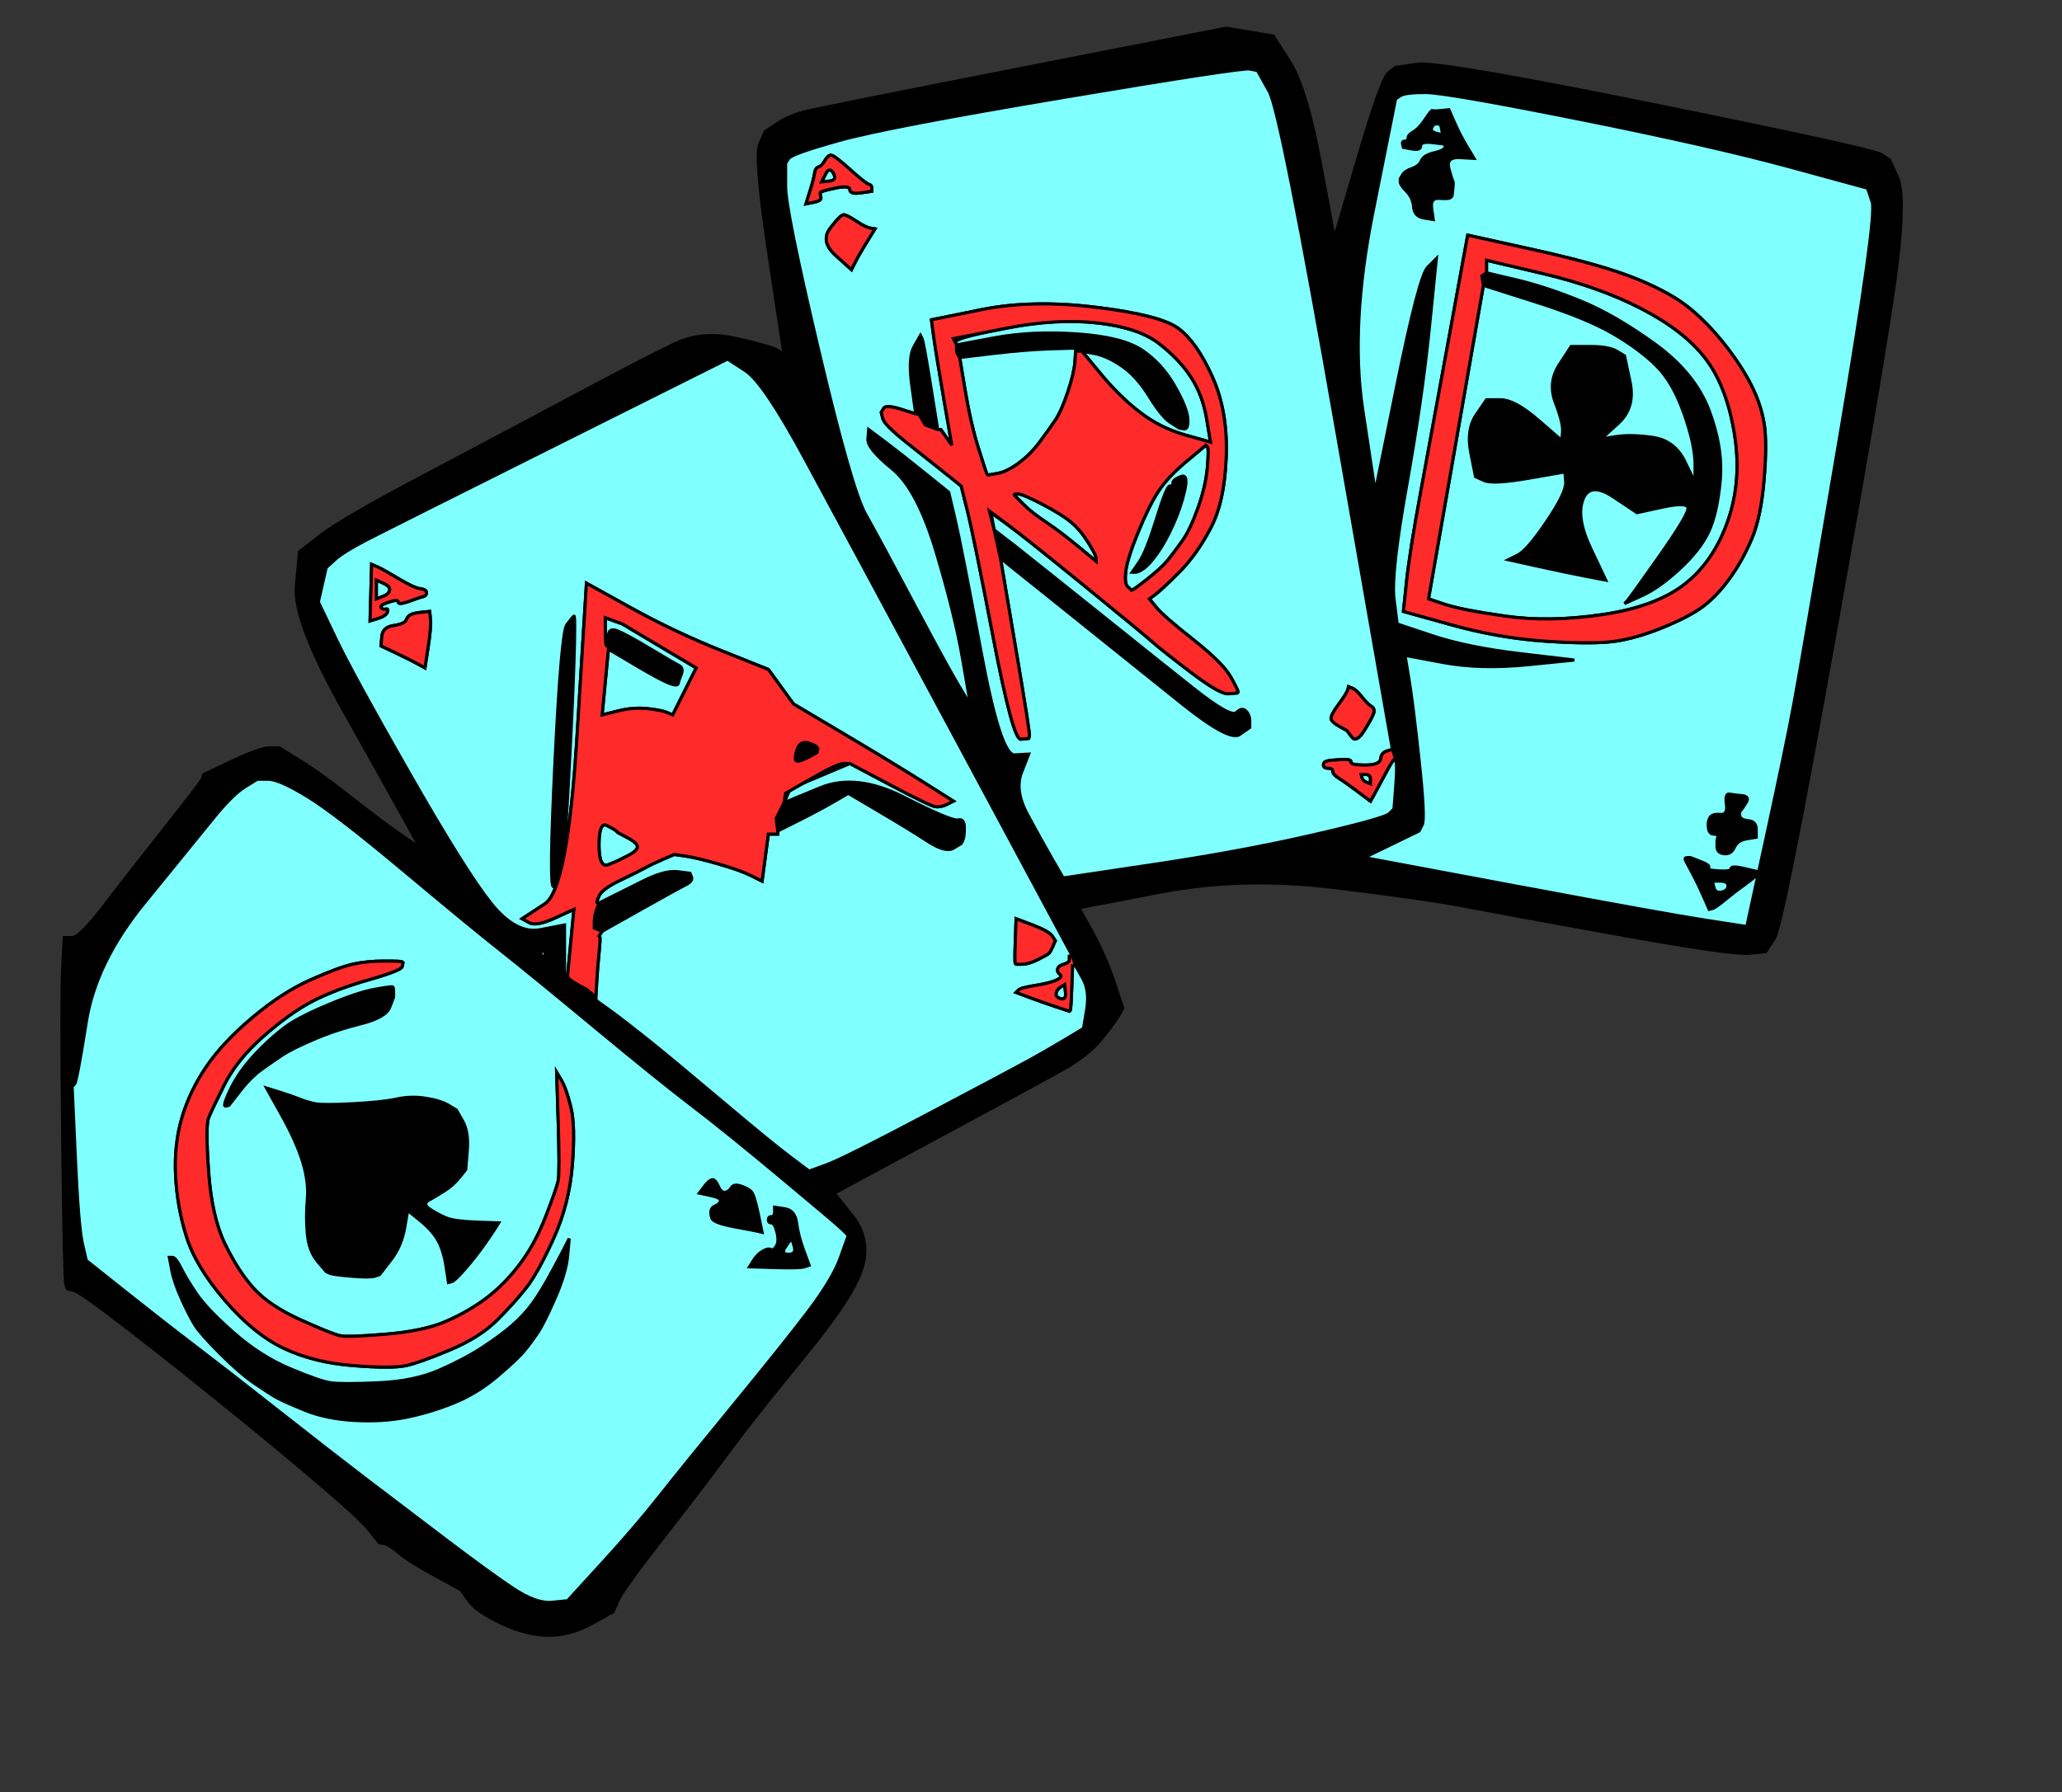 <?xml version='1.0' encoding='UTF-8' standalone='no'?>
<!-- Created with clker.com Crayon tracing tool http://www.clker.com) -->
<svg
   xmlns='http://www.w3.org/2000/svg'
   width='657.5'
   height='571.5'>
<rect width="100%" height="100%" fill="#333333" stroke="none"/>
<path style='opacity:1;fill:#000000;fill-rule:evenodd;stroke:#000000;stroke-width:1px;stroke-linecap:butt;stroke-linejoin:miter;stroke-opacity:1'	  d='M 326 21.75 L 391 9 L 398.5 10.25 L 406 11.5 L 411.25 19.75 Q 416.5 28  421 52 L 425.5 76 L 433 50.5 Q 440.5 25  442.75 23.25 L 445 21.5 L 452 20.5 Q 459 19.5  528 33.5 Q 597 47.5  599.75 49.25 L 602.5 51 L 605 56.5 Q 607.5 62  605 83.5 Q 602.5 105  585.5 200 Q 568.5 295  565.75 299.25 L 563 303.5 L 557.5 304 Q 552 304.5  516 298 Q 480 291.5  467 289 Q 454 286.5  425 283 Q 396 279.5  370 284.5 L 344 289.5 L 348.25 297.25 Q 352.5 305  355.25 313.25 L 358 321.5 L 356.75 323.75 Q 355.5 326  351.25 331.25 Q 347 336.5  339 341 Q 331 345.5  298.5 363 L 266 380.5 L 271.75 387.75 Q 277.5 395  275 404 Q 272.5 413  256.5 432.5 Q 240.5 452  232 463.5 Q 223.5 475  211 491 Q 198.5 507  197 510.5 L 195.5 514 L 188.75 517.75 Q 182 521.5  175 521.5 Q 168 521.5  160 517.75 Q 152 514  149.5 510.5 L 147 507 L 138.75 502.5 Q 130.5 498  127.25 495.25 Q 124 492.5  122.5 492.25 L 121 492 L 118 488.25 Q 115 484.5  104.5 475.5 Q 94 466.5  85.5 459.5 Q 77 452.5  64.25 442.25 Q 51.5 432  38.5 422 Q 25.5 412  23.5 411.5 L 21.5 411 L 21 409.5 Q 20.5 408  20 363 Q 19.5 318  20 308.5 L 20.5 299 L 23 299 Q 25.5 299  33.5 288.5 Q 41.5 278  53 263.5 Q 64.5 249  64.75 248 L 65 247 L 74 242.75 Q 83 238.5  86 238.5 L 89 238.5 L 95.5 242.5 Q 102 246.5  111.5 254 Q 121 261.5  127.5 266 L 134 270.5 L 129.75 262.75 Q 125.5 255  109.5 226.5 Q 93.5 198  94.5 187 L 95.5 176 L 102.25 170.75 Q 109 165.5  135.5 151.5 Q 162 137.5  184.5 125.5 Q 207 113.5  215.5 109.5 Q 224 105.5  235 108 Q 246 110.5  248 111.75 L 250 113 L 245.25 81.5 Q 240.5 50  242.25 46 L 244 42 L 247.75 39.5 Q 251.5 37  256.25 35.75 Q 261 34.5  326 21.75  Z 
M 85.5 248.5 Q 89 248.5  98 254 Q 107 259.5  128.5 277.5 Q 150 295.5  159.5 303 Q 169 310.5  189.5 327.5 Q 210 344.5  220.5 352.5 Q 231 360.5  249 375.5 Q 267 390.5  268.75 392.25 L 270.5 394 L 268 401 Q 265.5 408  257.5 418.5 Q 249.5 429  233.5 448.5 Q 217.5 468  210 477.5 Q 202.5 487  191.75 498.75 L 181 510.5 L 176 511 Q 171 511.5  163.5 506.5 Q 156 501.5  141.5 490.5 Q 127 479.5  116.5 471.5 Q 106 463.5  89.5 450.5 Q 73 437.5  62.5 429.5 Q 52 421.5  39.75 411.75 L 27.5 402 L 26.25 396.5 Q 25 391  24 368.75 L 23 346.5 L 23.75 345.75 Q 24.5 345  27.5 326 Q 30.5 307  46 288 Q 61.5 269  67.75 261.25 Q 74 253.5  78 251 L 82 248.5 L 85.5 248.5  Z 
M 305.75 237.5 L 342 305 L 342.5 306.5 L 343 308 L 345.25 312 Q 347.5 316  346.5 322 L 345.5 328 L 339.25 331.75 Q 333 335.5  327.5 338.5 Q 322 341.5  295.5 355.5 Q 269 369.5  263.5 371.5 L 258 373.5 L 252 369 Q 246 364.5  230 351 Q 214 337.5  206.5 331.5 Q 199 325.5  194.5 322.25 L 190 319 L 190 318.5 L 190 318 L 188.5 316.75 L 187 315.5 L 186 315 Q 185 314.5  183 313.25 Q 181 312  181 311.5 L 181 311 L 180.5 311 L 180 311 L 180 303 L 180 295 L 172.25 296.5 Q 164.5 298  156.5 288 Q 148.5 278  130.5 246.5 Q 112.5 215  107 203.5 L 101.5 192 L 102.75 186.5 L 104 181 L 106.75 178.5 Q 109.5 176  116.75 172.25 Q 124 168.5  178 141.5 L 232 114.5 L 237.75 118.25 Q 243.5 122  256.5 146 Q 269.5 170  305.75 237.5  Z 
M 172.75 303.5 L 173.5 302 L 173.75 303.5 Q 174 305  173 305 Q 172 305  172.75 303.5  Z 
M 426.25 137.5 L 444 239 L 444.5 240.5 L 445 242 L 445.25 243.5 Q 445.5 245  445 251.5 L 444.5 258 L 443 259.5 Q 441.5 261  418.75 266.25 Q 396 271.5  367.5 275.75 L 339 280 L 335.25 273.5 Q 331.5 267  327.5 259.5 Q 323.5 252  325.75 246.25 L 328 240.5 L 323.5 240.75 Q 319 241  312.75 207.5 Q 306.5 174  304.5 165.5 L 302.5 157 L 294.75 150.75 Q 287 144.5  282 140.75 L 277 137 L 276.75 140 Q 276.5 143  284.5 149.5 Q 292.5 156  298.5 176 Q 304.5 196  307 210.5 L 309.5 225 L 305.75 218.75 Q 302 212.5  291.25 192.25 Q 280.5 172  276 164 Q 271.5 156  261 111.5 Q 250.5 67  250.5 59.5 L 250.5 52 L 251.5 50.5 Q 252.5 49  267.75 44.75 Q 283 40.5  339.5 31 Q 396 21.5  398.5 22 L 401 22.5 L 404.75 29.25 Q 408.5 36  426.25 137.5  Z 
M 454.5 29.5 Q 461 29.5  503.5 38 Q 546 46.5  570.75 53.25 L 595.5 60 L 597 64.5 Q 598.5 69  586.5 140 Q 574.5 211  572 224.5 Q 569.5 238  563.25 266.75 L 557 295.5 L 544 293.5 Q 531 291.5  483 282.5 L 435 273.5 L 443.75 269.25 L 452.5 265 L 453.5 263 Q 454.5 261  452.5 242.5 Q 450.5 224  449.25 216.5 L 448 209 L 460 211.25 Q 472 213.5  487 212 L 502 210.5 L 485 208.5 Q 468 206.5  456.75 202.75 L 445.5 199 L 444.5 191 Q 443.5 183  448.5 155 Q 453.5 127  455.75 104.75 L 458 82.5 L 455.25 85.25 Q 452.5 88  445.5 122.5 L 438.5 157 L 434.5 130.5 Q 430.5 104  437.75 67.75 L 445 31.5 L 446.5 30.5 Q 448 29.5  454.5 29.5  Z 
' id='path7' />
<path style='opacity:1;fill:#000000;fill-rule:evenodd;stroke:#000000;stroke-width:1px;stroke-linecap:butt;stroke-linejoin:miter;stroke-opacity:1'	  d='M 180.5 397 L 181.5 395 L 181 400.5 Q 180.5 406  177 414 Q 173.5 422  171.5 425 Q 169.5 428  167.25 430.75 Q 165 433.5  158.5 439 Q 152 444.5  144.5 447.5 Q 137 450.5  129.5 452 Q 122 453.5  113 453 Q 104 452.5  97.25 449.75 Q 90.5 447  88.25 445.75 Q 86 444.5  81.25 441.25 Q 76.5 438  70.25 431.75 Q 64 425.5  62.25 422.75 Q 60.5 420  58 414.5 Q 55.5 409  54.75 405 L 54 401 L 55 401 Q 56 401  57.75 404.5 Q 59.5 408  62.75 412.75 Q 66 417.5  74.5 425 Q 83 432.5  92.5 436.5 Q 102 440.5  105.5 441 Q 109 441.5  120.5 441 Q 132 440.5  140 437 Q 148 433.5  153.75 429.75 Q 159.5 426  163.25 422.75 Q 167 419.5  169.75 415.75 Q 172.5 412  176 405.5 Q 179.5 399  180.5 397  Z 
' id='path9' />
<path style='opacity:1;fill:#000000;fill-rule:evenodd;stroke:#000000;stroke-width:1px;stroke-linecap:butt;stroke-linejoin:miter;stroke-opacity:1'	  d='M 119.5 315.5 Q 125 314.5  125.25 314.75 Q 125.5 315  125.5 316.5 L 125.5 318 L 124.25 321.25 Q 123 324.5  115 326.5 Q 107 328.5  100 331.5 Q 93 334.5  90 336.5 Q 87 338.5  83.5 341 Q 80 343.5  76.5 348 L 73 352.5 L 72 352.75 Q 71 353  72.75 349 Q 74.5 345  77 341.5 Q 79.5 338  83.25 334.25 Q 87 330.5  91 327.5 Q 95 324.5  104.5 320.5 Q 114 316.5  119.5 315.5  Z 
' id='path11' />
<path style='opacity:1;fill:#000000;fill-rule:evenodd;stroke:#000000;stroke-width:1px;stroke-linecap:butt;stroke-linejoin:miter;stroke-opacity:1'	  d='M 89.75 355.5 L 85 347 L 89 348.25 Q 93 349.5  95.5 350.5 Q 98 351.5  100.5 352 Q 103 352.5  112.5 352 Q 122 351.5  126.5 350.5 Q 131 349.5  135.75 350.25 Q 140.5 351  143 352.5 L 145.5 354 L 147.5 357.5 Q 149.5 361  149 367 L 148.5 373 L 146.5 375.5 Q 144.5 378  141.75 379.75 Q 139 381.5  136.75 382.75 Q 134.5 384  137.25 385.75 Q 140 387.5  142.5 388.5 Q 145 389.5  152 389.75 L 159 390 L 157.75 392 Q 156.5 394  154 397.5 Q 151.5 401  148.25 404.75 Q 145 408.5  144 408.75 L 143 409 L 142.25 404 Q 141.5 399  139.75 395.75 Q 138 392.5  134 389.25 L 130 386 L 129 391.75 Q 128 397.5  124.5 402 L 121 406.5 L 119.5 407 Q 118 407.5  112 407 Q 106 406.5  105 406 L 104 405.5 L 101.25 402.25 Q 98.5 399  98 393.5 Q 97.5 388  98 382.5 Q 98.5 377  96.5 370.5 Q 94.5 364  89.75 355.5  Z 
' id='path13' />
<path style='opacity:1;fill:#000000;fill-rule:evenodd;stroke:#000000;stroke-width:1px;stroke-linecap:butt;stroke-linejoin:miter;stroke-opacity:1'	  d='M 183 196.5 Q 183.5 196  183 211.5 Q 182.5 227  181 254 Q 179.5 281  178.75 281.75 L 178 282.5 L 176.5 282.75 Q 175 283  177 242.25 Q 179 201.5  180.75 199.25 L 182.5 197 L 183 196.5  Z 
' id='path15' />
<path style='opacity:1;fill:#000000;fill-rule:evenodd;stroke:#000000;stroke-width:1px;stroke-linecap:butt;stroke-linejoin:miter;stroke-opacity:1'	  d='M 204 290.25 L 192 297 L 190.75 296.5 L 189.5 296 L 189.5 294 Q 189.5 292  190.25 290 L 191 288 L 193.5 286.75 Q 196 285.5  197 285 L 198 284.5 L 205 281 Q 212 277.5  216 278 L 220 278.5 L 220.5 279.75 Q 221 281  218.5 282.25 Q 216 283.5  204 290.25  Z 
' id='path17' />
<path style='opacity:1;fill:#000000;fill-rule:evenodd;stroke:#000000;stroke-width:1px;stroke-linecap:butt;stroke-linejoin:miter;stroke-opacity:1'	  d='M 202 211.75 L 194 207 L 194 206.5 L 194 206 L 194 203 Q 194 200  197 201.25 Q 200 202.5  207.5 207 Q 215 211.5  216.5 212.25 Q 218 213  217.25 215 L 216.5 217 L 216.25 218 Q 216 219  213 217.75 Q 210 216.5  202 211.75  Z 
' id='path19' />
<path style='opacity:1;fill:#000000;fill-rule:evenodd;stroke:#000000;stroke-width:1px;stroke-linecap:butt;stroke-linejoin:miter;stroke-opacity:1'	  d='M 227 376.25 Q 228 376  229 378.25 Q 230 380.5  231.25 380.25 Q 232.5 380  233.25 378.75 Q 234 377.5  236.25 378.25 Q 238.5 379  239.5 380 Q 240.5 381  241.75 387 L 243 393 L 242 392.75 Q 241 392.5  234.25 391.25 Q 227.5 390  227 388.5 Q 226.5 387  226.75 386 Q 227 385  228.25 384.5 Q 229.5 384  229.75 383 Q 230 382  226.5 381.25 L 223 380.5 L 224.5 378.5 Q 226 376.5  227 376.25  Z 
' id='path21' />
<path style='opacity:1;fill:#000000;fill-rule:evenodd;stroke:#000000;stroke-width:1px;stroke-linecap:butt;stroke-linejoin:miter;stroke-opacity:1'	  d='M 247 386.5 L 247 385 L 250.25 385.5 Q 253.5 386  254 390 Q 254.5 394  256.25 398.75 L 258 403.5 L 256.5 404 Q 255 404.5  247 404.25 L 239 404 L 240.25 402 Q 241.5 400  243.25 399 Q 245 398  245.75 398.5 Q 246.5 399  247.5 397.5 Q 248.5 396  247.75 393 Q 247 390  246 390 Q 245 390  245 389 Q 245 388  246 388 Q 247 388  247 386.5  Z 
M 252 395.5 L 252.5 395 L 253.25 397.5 Q 254 400  251.5 400 Q 249 400  250.25 398 Q 251.5 396  252 395.5  Z 
' id='path24' />
<path style='opacity:1;fill:#000000;fill-rule:evenodd;stroke:#000000;stroke-width:1px;stroke-linecap:butt;stroke-linejoin:miter;stroke-opacity:1'	  d='M 254.5 261.75 L 248 265 L 247.75 263 L 247.5 261 L 248.75 258.5 L 250 256 L 261.5 251.25 Q 273 246.5  288.25 254.25 Q 303.5 262  305.5 261.5 Q 307.5 261  307.5 264 Q 307.5 267  307 268 L 306.5 269 L 304 270.5 Q 301.5 272  295.75 268.25 Q 290 264.5  280.25 258.75 L 270.5 253 L 265.75 255.75 Q 261 258.5  254.5 261.75  Z 
' id='path26' />
<path style='opacity:1;fill:#000000;fill-rule:evenodd;stroke:#000000;stroke-width:1px;stroke-linecap:butt;stroke-linejoin:miter;stroke-opacity:1'	  d='M 254 239.5 Q 255 236  258 237 Q 261 238  260.75 239 L 260.5 240 L 258.25 241.25 Q 256 242.5  254.5 242.75 Q 253 243  254 239.5  Z 
' id='path28' />
<path style='opacity:1;fill:#000000;fill-rule:evenodd;stroke:#000000;stroke-width:1px;stroke-linecap:butt;stroke-linejoin:miter;stroke-opacity:1'	  d='M 296.75 123 L 299 137 L 297 136.25 L 295 135.5 L 294 133.75 Q 293 132  292.5 132 L 292 132 L 290.75 123 Q 289.5 114  291.5 110.5 L 293.5 107 L 294 108 Q 294.5 109  296.75 123  Z 
' id='path30' />
<path style='opacity:1;fill:#000000;fill-rule:evenodd;stroke:#000000;stroke-width:1px;stroke-linecap:butt;stroke-linejoin:miter;stroke-opacity:1'	  d='M 349 112.75 L 345 112 L 344 112 L 343 112 L 343 111.5 L 343 111 L 335 111.25 Q 327 111.5  316.5 112.75 L 306 114 L 305 112.75 L 304 111.5 L 304.5 110.75 L 305 110 L 317 107.75 Q 329 105.5  343.5 106.5 Q 358 107.5  364.25 111.75 Q 370.5 116  374.5 123 Q 378.5 130  378.75 133.5 Q 379 137  377.5 136.75 L 376 136.5 L 373.25 134.75 Q 370.5 133  366.5 126.5 Q 362.5 120  357.75 116.75 Q 353 113.5  349 112.75  Z 
' id='path32' />
<path style='opacity:1;fill:#000000;fill-rule:evenodd;stroke:#000000;stroke-width:1px;stroke-linecap:butt;stroke-linejoin:miter;stroke-opacity:1'	  d='M 318 173.5 L 317 169 L 320.25 171.5 L 323.5 174 L 338.25 185.75 Q 353 197.5  360.75 203.75 Q 368.5 210  380.5 219.5 Q 392.5 229  394.25 227.25 Q 396 225.5  397.25 226.75 Q 398.5 228  398.5 230 L 398.5 232 L 395.25 234.25 Q 392 236.5  377 224.5 Q 362 212.5  354.25 206.25 Q 346.5 200  332.75 189 L 319 178 L 318 173.5  Z 
' id='path34' />
<path style='opacity:1;fill:#000000;fill-rule:evenodd;stroke:#000000;stroke-width:1px;stroke-linecap:butt;stroke-linejoin:miter;stroke-opacity:1'	  d='M 376.5 152 Q 379 151  377.75 156.5 Q 376.5 162  374 167.5 Q 371.5 173  369 176.5 Q 366.5 180  364.75 181.25 Q 363 182.5  362 182.5 L 361 182.5 L 363.25 179.25 Q 365.5 176  368.75 165.5 Q 372 155  373 155 L 374 155 L 374 154 Q 374 153  376.5 152  Z 
' id='path36' />
<path style='opacity:1;fill:#000000;fill-rule:evenodd;stroke:#000000;stroke-width:1px;stroke-linecap:butt;stroke-linejoin:miter;stroke-opacity:1'	  d='M 454.5 38 Q 456.5 35  456.75 35.25 Q 457 35.5  459.5 35.25 L 462 35 L 463.75 39 Q 465.5 43  467.75 46.75 L 470 50.5 L 465.5 50.25 Q 461 50  462 53.75 Q 463 57.5  463.25 57.75 Q 463.5 58  463.25 60.25 L 463 62.5 L 462.5 63 Q 462 63.5  459 63.25 Q 456 63  456.5 66.5 L 457 70 L 454 69.5 Q 451 69  450.75 66 Q 450.5 63  448.5 61 Q 446.5 59  446.5 58 L 446.5 57 L 447.25 55.75 Q 448 54.5  450.25 53.75 Q 452.5 53  453.25 51.25 Q 454 49.5  457.25 48.75 Q 460.5 48  460.75 47 L 461 46 L 457 45.5 Q 453 45  453 46.5 Q 453 48  450.25 47.5 L 447.5 47 L 447.25 46 Q 447 45  448 45 Q 449 45  449 44 Q 449 43  450.75 42 Q 452.5 41  454.5 38  Z 
M 458 39.5 Q 459 39.5  459.25 39.75 Q 459.5 40  459.75 41.5 L 460 43 L 458 42.5 Q 456 42  456.5 40.75 Q 457 39.5  458 39.5  Z 
' id='path39' />
<path style='opacity:1;fill:#000000;fill-rule:evenodd;stroke:#000000;stroke-width:1px;stroke-linecap:butt;stroke-linejoin:miter;stroke-opacity:1'	  d='M 473.25 87.5 L 474 87 L 483.5 89.25 Q 493 91.5  504 96 Q 515 100.5  527.75 109.75 Q 540.5 119  545 131 Q 549.5 143  548.5 153.5 Q 547.5 164  544.75 169.75 Q 542 175.5  535.5 181.5 Q 529 187.5  523.5 190 L 518 192.5 L 518.75 191.75 Q 519.5 191  529 177.5 Q 538.5 164  538.25 162 Q 538 160  530 161.75 L 522 163.5 L 514.5 158.5 Q 507 153.5  504.75 159.25 Q 502.5 165  507.25 175 L 512 185 L 505.5 183.75 Q 499 182.5  490 180.5 L 481 178.5 L 484 177 Q 487 175.5  493.25 166.25 Q 499.5 157  499.25 153.75 L 499 150.5 L 487.5 152.5 Q 476 154.5  473.25 153.25 L 470.5 152 L 469 144.5 Q 467.5 137  470.75 132.25 L 474 127.5 L 478.5 127.5 Q 483 127.5  490.5 134 L 498 140.5 L 498.25 137.75 Q 498.5 135  496 128.5 Q 493.5 122  497.25 116.25 L 501 110.5 L 507 110.5 Q 513 110.5  515.5 112 L 518 113.5 L 519.75 121.75 Q 521.5 130  516 135 L 510.5 140 L 515.25 139.25 Q 520 138.5  527 139.5 Q 534 140.5  537.25 147.25 L 540.5 154 L 540.5 148 Q 540.5 142  537 132 Q 533.5 122  528.25 116.75 Q 523 111.5  514.5 106.5 Q 506 101.5  489.5 96.25 L 473 91 L 472.75 89.5 L 472.5 88 L 473.25 87.5  Z 
' id='path41' />
<path style='opacity:1;fill:#000000;fill-rule:evenodd;stroke:#000000;stroke-width:1px;stroke-linecap:butt;stroke-linejoin:miter;stroke-opacity:1'	  d='M 538 273.5 L 539 273.5 L 542.25 274.75 Q 545.5 276  544.75 276.75 Q 544 277.5  548 277.75 Q 552 278  552 277 Q 552 276  556.25 277 L 560.5 278 L 560.25 278.75 Q 560 279.5  556.5 282 Q 553 284.5  550 287 Q 547 289.5  546 289.75 L 545 290 L 543.25 286 Q 541.5 282  539.75 278.75 Q 538 275.5  537.5 274.5 Q 537 273.5  538 273.5  Z 
M 546.5 283 L 546 281 L 548.5 281 Q 551 281  551 282.5 Q 551 284  549 284.5 Q 547 285  546.5 283  Z 
' id='path44' />
<path style='opacity:1;fill:#000000;fill-rule:evenodd;stroke:#000000;stroke-width:1px;stroke-linecap:butt;stroke-linejoin:miter;stroke-opacity:1'	  d='M 550.5 256.5 Q 550 253  551.5 253.25 L 553 253.5 L 555.5 253.75 Q 558 254  556.75 256 Q 555.5 258  555 258.5 Q 554.5 259  554.75 260.25 Q 555 261.5  557.5 261.75 Q 560 262  560 264.5 L 560 267 L 557 267.5 Q 554 268  553 270.25 Q 552 272.5  549.75 272.25 Q 547.5 272  547.5 270 L 547.5 268 L 547.75 267 Q 548 266  546.5 266 Q 545 266  544.75 264 Q 544.5 262  545.25 260.75 Q 546 259.5  548.5 259.75 Q 551 260  550.5 256.5  Z 
' id='path46' />
<path style='opacity:1;fill:#80FFFF;fill-rule:evenodd;stroke:#000000;stroke-width:1px;stroke-linecap:butt;stroke-linejoin:miter;stroke-opacity:1'	  d='M 85.5 248.5 Q 89 248.5  98 254 Q 107 259.5  128.5 277.5 Q 150 295.5  159.5 303 Q 169 310.5  189.5 327.5 Q 210 344.5  220.5 352.5 Q 231 360.5  249 375.5 Q 267 390.5  268.75 392.25 L 270.5 394 L 268 401 Q 265.5 408  257.5 418.5 Q 249.5 429  233.5 448.5 Q 217.5 468  210 477.5 Q 202.5 487  191.75 498.75 L 181 510.5 L 176 511 Q 171 511.5  163.5 506.5 Q 156 501.5  141.5 490.5 Q 127 479.5  116.5 471.5 Q 106 463.5  89.5 450.5 Q 73 437.5  62.5 429.5 Q 52 421.5  39.75 411.75 L 27.5 402 L 26.25 396.5 Q 25 391  24 368.75 L 23 346.5 L 23.75 345.75 Q 24.5 345  27.5 326 Q 30.5 307  46 288 Q 61.5 269  67.75 261.25 Q 74 253.5  78 251 L 82 248.5 L 85.5 248.5  Z 
M 180.5 397 L 181.5 395 L 181 400.5 Q 180.5 406  177 414 Q 173.5 422  171.5 425 Q 169.5 428  167.25 430.75 Q 165 433.5  158.5 439 Q 152 444.5  144.5 447.5 Q 137 450.5  129.5 452 Q 122 453.5  113 453 Q 104 452.5  97.25 449.75 Q 90.5 447  88.25 445.75 Q 86 444.5  81.25 441.25 Q 76.5 438  70.25 431.75 Q 64 425.5  62.25 422.75 Q 60.5 420  58 414.5 Q 55.5 409  54.75 405 L 54 401 L 55 401 Q 56 401  57.75 404.5 Q 59.5 408  62.75 412.75 Q 66 417.5  74.5 425 Q 83 432.5  92.5 436.5 Q 102 440.5  105.5 441 Q 109 441.5  120.5 441 Q 132 440.5  140 437 Q 148 433.5  153.75 429.75 Q 159.5 426  163.25 422.75 Q 167 419.5  169.75 415.75 Q 172.5 412  176 405.5 Q 179.5 399  180.5 397  Z 
M 122.5 306.5 Q 128 306.5  128.25 306.75 L 128.5 307 L 128.25 308.25 Q 128 309.5  117.5 312.5 Q 107 315.5  99.75 319.25 Q 92.5 323  84 330.5 Q 75.5 338  71.5 346 Q 67.5 354  66.5 356.5 Q 65.5 359  66.5 373.5 Q 67.5 388  71.75 396.75 Q 76 405.5  81 411 Q 86 416.5  96 421 Q 106 425.5  108.5 426 Q 111 426.5  123 425.5 Q 135 424.5  142 421.5 Q 149 418.5  154.75 414.25 Q 160.5 410  165.5 403.5 Q 170.5 397  174 388 Q 177.5 379  178 376.5 Q 178.5 374  178 358 L 177.5 342 L 179 344.5 Q 180.5 347  182 353 Q 183.5 359  182.5 371.5 Q 181.5 384  176.5 395 Q 171.5 406  167.75 410.75 Q 164 415.5  158.5 421 Q 153 426.5  143.5 430.5 Q 134 434.5  129.5 435.5 Q 125 436.5  112.5 435.5 Q 100 434.5  90.5 430 Q 81 425.5  71.75 414.75 Q 62.5 404  59.5 394.5 Q 56.5 385  56 375 Q 55.5 365  58 356.5 Q 60.5 348  65.75 340.25 Q 71 332.5  80.5 324.5 Q 90 316.5  99 312.5 Q 108 308.5  112.5 307.5 Q 117 306.5  122.5 306.5  Z 
M 119.5 315.5 Q 125 314.5  125.25 314.75 Q 125.5 315  125.5 316.5 L 125.5 318 L 124.25 321.25 Q 123 324.5  115 326.5 Q 107 328.5  100 331.5 Q 93 334.5  90 336.5 Q 87 338.5  83.5 341 Q 80 343.5  76.5 348 L 73 352.5 L 72 352.75 Q 71 353  72.75 349 Q 74.5 345  77 341.5 Q 79.5 338  83.25 334.25 Q 87 330.5  91 327.5 Q 95 324.5  104.5 320.5 Q 114 316.5  119.5 315.5  Z 
M 89.75 355.5 L 85 347 L 89 348.25 Q 93 349.5  95.5 350.5 Q 98 351.5  100.5 352 Q 103 352.5  112.5 352 Q 122 351.5  126.5 350.5 Q 131 349.5  135.75 350.25 Q 140.5 351  143 352.5 L 145.5 354 L 147.5 357.5 Q 149.5 361  149 367 L 148.5 373 L 146.5 375.5 Q 144.5 378  141.75 379.75 Q 139 381.5  136.75 382.75 Q 134.5 384  137.25 385.75 Q 140 387.5  142.5 388.5 Q 145 389.5  152 389.75 L 159 390 L 157.75 392 Q 156.5 394  154 397.5 Q 151.5 401  148.25 404.75 Q 145 408.5  144 408.75 L 143 409 L 142.25 404 Q 141.5 399  139.75 395.75 Q 138 392.5  134 389.25 L 130 386 L 129 391.75 Q 128 397.5  124.5 402 L 121 406.5 L 119.5 407 Q 118 407.5  112 407 Q 106 406.5  105 406 L 104 405.5 L 101.25 402.25 Q 98.5 399  98 393.5 Q 97.5 388  98 382.5 Q 98.5 377  96.5 370.5 Q 94.5 364  89.75 355.5  Z 
M 227 376.25 Q 228 376  229 378.25 Q 230 380.5  231.25 380.25 Q 232.5 380  233.25 378.75 Q 234 377.5  236.25 378.25 Q 238.5 379  239.5 380 Q 240.5 381  241.75 387 L 243 393 L 242 392.75 Q 241 392.5  234.25 391.25 Q 227.5 390  227 388.5 Q 226.5 387  226.75 386 Q 227 385  228.25 384.5 Q 229.5 384  229.75 383 Q 230 382  226.5 381.25 L 223 380.5 L 224.5 378.5 Q 226 376.5  227 376.25  Z 
M 247 386.5 L 247 385 L 250.25 385.5 Q 253.5 386  254 390 Q 254.5 394  256.25 398.75 L 258 403.5 L 256.5 404 Q 255 404.5  247 404.25 L 239 404 L 240.25 402 Q 241.5 400  243.25 399 Q 245 398  245.75 398.5 Q 246.5 399  247.5 397.5 Q 248.5 396  247.75 393 Q 247 390  246 390 Q 245 390  245 389 Q 245 388  246 388 Q 247 388  247 386.5  Z 
' id='path54' />
<path style='opacity:1;fill:#80FFFF;fill-rule:evenodd;stroke:#000000;stroke-width:1px;stroke-linecap:butt;stroke-linejoin:miter;stroke-opacity:1'	  d='M 305.75 237.5 L 342 305 L 341.5 305 L 341 305 L 341 306 Q 341 307  339.25 307.5 Q 337.5 308  337.25 309 Q 337 310  338 310.75 Q 339 311.5  337 312.5 Q 335 313.5  330.25 314.25 Q 325.5 315  324.75 315.75 L 324 316.5 L 328 318 Q 332 319.5  336.5 321 L 341 322.5 L 341.25 322.25 Q 341.5 322  341.75 315 L 342 308 L 342.5 308 L 343 308 L 345.25 312 Q 347.5 316  346.5 322 L 345.5 328 L 339.25 331.75 Q 333 335.5  327.5 338.5 Q 322 341.5  295.5 355.5 Q 269 369.5  263.5 371.5 L 258 373.5 L 252 369 Q 246 364.5  230 351 Q 214 337.5  206.5 331.5 Q 199 325.5  194.5 322.25 L 190 319 L 190 318.5 L 190 318 L 190.25 313.5 Q 190.5 309  191 304 Q 191.5 299  191.25 298.75 L 191 298.5 L 191.5 297.75 L 192 297 L 204 290.25 Q 216 283.5  218.5 282.25 Q 221 281  220.5 279.75 L 220 278.5 L 216 278 Q 212 277.5  205 281 L 198 284.5 L 197 285 Q 196 285.5  193.5 286.75 L 191 288 L 190.5 288 Q 190 288  191 285.75 Q 192 283.5  197.75 280.75 Q 203.5 278  205.75 276.75 Q 208 275.5  211.5 274 L 215 272.5 L 218.5 273 Q 222 273.5  229 275.5 Q 236 277.5  239.5 279.25 L 243 281 L 244 273.5 L 245 266 L 246.5 266 L 248 266 L 248 265.5 L 248 265 L 254.5 261.75 Q 261 258.5  265.75 255.75 L 270.5 253 L 280.25 258.75 Q 290 264.5  295.75 268.25 Q 301.5 272  304 270.5 L 306.5 269 L 307 268 Q 307.5 267  307.5 264 Q 307.5 261  305.5 261.5 Q 303.5 262  288.25 254.25 Q 273 246.5  261.5 251.25 L 250 256 L 251 253.75 L 252 251.5 L 261.5 247.5 L 271 243.5 L 283.75 250.25 Q 296.5 257  298.25 257.25 Q 300 257.5  302 256.5 L 304 255.5 L 294.5 249.5 Q 285 243.5  269 234 L 253 224.5 L 249 219 L 245 213.5 L 230 207.5 Q 215 201.5  201 193.75 L 187 186 L 184 234.75 Q 181 283.5  173.75 288.25 L 166.5 293 L 168.75 294.25 Q 171 295.5  177 292.75 L 183 290 L 182 300.5 L 181 311 L 180.5 311 L 180 311 L 180 303 L 180 295 L 172.25 296.5 Q 164.5 298  156.5 288 Q 148.5 278  130.5 246.5 Q 112.5 215  107 203.5 L 101.5 192 L 102.75 186.5 L 104 181 L 106.75 178.5 Q 109.5 176  116.75 172.25 Q 124 168.5  178 141.5 L 232 114.5 L 237.75 118.25 Q 243.5 122  256.5 146 Q 269.5 170  305.75 237.5  Z 
M 118.25 189 L 118.5 180 L 120.25 180.75 Q 122 181.5  127 184.5 Q 132 187.5  134 187.75 Q 136 188  136 189 Q 136 190  135 190.25 L 134 190.5 L 130.5 191.75 Q 127 193  127 192 Q 127 191  124 192 Q 121 193  121.5 193.75 Q 122 194.5  123 194.25 Q 124 194  123.5 195.25 Q 123 196.5  120.5 197.25 L 118 198 L 118.25 189  Z 
M 134.5 195.25 L 137 195 L 137.25 197.5 Q 137.5 200  136.5 206.5 L 135.5 213 L 133.25 211.75 Q 131 210.5  126.25 208.25 L 121.5 206 L 121.75 203 Q 122 200  125.5 199.5 Q 129 199  129.5 197.75 Q 130 196.5  131 196 Q 132 195.5  134.5 195.25  Z 
M 183 196.5 Q 183.5 196  183 211.5 Q 182.5 227  181 254 Q 179.5 281  178.75 281.75 L 178 282.5 L 176.5 282.75 Q 175 283  177 242.25 Q 179 201.5  180.75 199.25 L 182.5 197 L 183 196.5  Z 
M 323.75 300 L 324 293 L 329.25 295 Q 334.5 297  335.5 298.5 L 336.5 300 L 335.75 301.75 Q 335 303.5  334.5 304 Q 334 304.5  331 306 Q 328 307.5  326 307.5 L 324 307.5 L 323.75 307.25 Q 323.5 307  323.75 300  Z 
' id='path60' />
<path style='opacity:1;fill:#80FFFF;fill-rule:evenodd;stroke:#000000;stroke-width:1px;stroke-linecap:butt;stroke-linejoin:miter;stroke-opacity:1'	  d='M 120 188 L 120 185 L 122.25 186 Q 124.5 187  124.25 188.25 Q 124 189.5  122 190.25 L 120 191 L 120 188  Z 
' id='path62' />
<path style='opacity:1;fill:#80FFFF;fill-rule:evenodd;stroke:#000000;stroke-width:1px;stroke-linecap:butt;stroke-linejoin:miter;stroke-opacity:1'	  d='M 172.75 303.5 L 173.5 302 L 173.75 303.5 Q 174 305  173 305 Q 172 305  172.75 303.5  Z 
' id='path64' />
<path style='opacity:1;fill:#80FFFF;fill-rule:evenodd;stroke:#000000;stroke-width:1px;stroke-linecap:butt;stroke-linejoin:miter;stroke-opacity:1'	  d='M 191 269.5 Q 191 262  193.5 263.25 Q 196 264.5  196.5 265 L 197 265.5 L 200.25 267.25 Q 203.5 269  203.25 270.25 Q 203 271.5  200 273 L 197 274.5 L 194 275.75 Q 191 277  191 269.5  Z 
' id='path66' />
<path style='opacity:1;fill:#80FFFF;fill-rule:evenodd;stroke:#000000;stroke-width:1px;stroke-linecap:butt;stroke-linejoin:miter;stroke-opacity:1'	  d='M 193 217.5 L 194 207 L 202 211.75 Q 210 216.5  213 217.75 Q 216 219  216.25 218 L 216.5 217 L 217.25 215 Q 218 213  216.5 212.25 Q 215 211.5  207.5 207 Q 200 202.5  197 201.25 Q 194 200  194 203 L 194 206 L 193.5 206 Q 193 206  193 201.5 L 193 197 L 195.75 198 L 198.5 199 L 202.25 201.25 Q 206 203.5  214 208.25 L 222 213 L 220.25 216.5 Q 218.5 220  216.5 224 L 214.5 228 L 212.75 227.25 Q 211 226.5  206.5 226 Q 202 225.5  197 226.75 L 192 228 L 193 217.5  Z 
' id='path68' />
<path style='opacity:1;fill:#80FFFF;fill-rule:evenodd;stroke:#000000;stroke-width:1px;stroke-linecap:butt;stroke-linejoin:miter;stroke-opacity:1'	  d='M 426.25 137.5 L 444 239 L 442.25 239.5 Q 440.5 240  440.25 242 Q 440 244  435.25 244 Q 430.5 244  430.75 243 Q 431 242  427.5 242.25 L 424 242.5 L 423 242.75 Q 422 243  422 244 Q 422 245  423.5 245 Q 425 245  425 246 Q 425 247  427 248.25 Q 429 249.5  433 252.5 L 437 255.5 L 438.25 253.25 Q 439.5 251  441.75 246.75 Q 444 242.5  444.5 242.25 L 445 242 L 445.25 243.5 Q 445.5 245  445 251.5 L 444.5 258 L 443 259.5 Q 441.5 261  418.75 266.25 Q 396 271.5  367.5 275.75 L 339 280 L 335.25 273.5 Q 331.5 267  327.5 259.5 Q 323.5 252  325.75 246.25 L 328 240.5 L 323.5 240.75 Q 319 241  312.75 207.5 Q 306.5 174  304.5 165.5 L 302.5 157 L 294.75 150.75 Q 287 144.5  282 140.75 L 277 137 L 276.75 140 Q 276.5 143  284.5 149.5 Q 292.5 156  298.5 176 Q 304.5 196  307 210.5 L 309.5 225 L 305.75 218.75 Q 302 212.5  291.25 192.25 Q 280.5 172  276 164 Q 271.5 156  261 111.5 Q 250.5 67  250.5 59.5 L 250.5 52 L 251.5 50.5 Q 252.5 49  267.75 44.75 Q 283 40.5  339.5 31 Q 396 21.5  398.5 22 L 401 22.5 L 404.75 29.25 Q 408.5 36  426.25 137.5  Z 
M 265 49.5 Q 266 49.5  271 54 Q 276 58.5  277 58.75 Q 278 59  278 60 L 278 61 L 274.5 61.5 Q 271 62  271 60.5 Q 271 59  266.25 60 Q 261.5 61  261.5 61.5 Q 261.5 62  261.75 63 Q 262 64  259.5 64.5 L 257 65 L 258.25 61 Q 259.5 57  259.75 55.25 Q 260 53.5  261 53.25 Q 262 53  263 51.25 Q 264 49.5  265 49.5  Z 
M 269 68.5 Q 270 68.5  273 70.5 Q 276 72.5  277.5 72.75 L 279 73 L 277.75 75 Q 276.5 77  275 79.5 Q 273.5 82  272.5 84 L 271.5 86 L 266.5 81.5 Q 261.5 77  264.75 72.75 Q 268 68.5  269 68.5  Z 
M 316.5 166.25 L 317 169 L 320.25 171.5 L 323.5 174 L 338.25 185.75 Q 353 197.5  360.75 203.75 Q 368.5 210  380.5 219.5 Q 392.5 229  394.25 227.25 Q 396 225.5  397.25 226.75 Q 398.5 228  398.5 230 L 398.5 232 L 395.25 234.25 Q 392 236.5  377 224.5 Q 362 212.5  354.25 206.25 Q 346.5 200  332.75 189 L 319 178 L 323.75 206 Q 328.5 234  328.25 234.75 L 328 235.5 L 325.5 235.75 Q 323 236  316.75 203.5 Q 310.5 171  308.5 163 L 306.5 155 L 301.5 151 Q 296.5 147  289.25 141.25 Q 282 135.5  281.5 133.5 L 281 131.5 L 281.75 130.25 Q 282.5 129  287.25 130.5 L 292 132 L 290.75 123 Q 289.5 114  291.5 110.5 L 293.5 107 L 294 108 Q 294.5 109  296.75 123 L 299 137 L 299.5 137 L 300 137 L 301.75 139.5 L 303.5 142 L 301 127.5 Q 298.5 113  297.75 107.5 L 297 102 L 313 98.75 Q 329 95.5  349.5 98 Q 370 100.5  375.75 104.75 Q 381.5 109  386.5 120 Q 391.5 131  391 145.5 Q 390.5 160  386 168.5 Q 381.5 177  376 182.5 Q 370.5 188  368.5 189.5 L 366.5 191 L 368.75 193.75 Q 371 196.5  380.5 204 Q 390 211.5  392.5 216 Q 395 220.5  394.75 220.75 L 394.5 221 L 391.75 221.25 Q 389 221.5  379.5 214.25 Q 370 207  367.5 204.75 Q 365 202.5  346 187 Q 327 171.5  321.5 167.5 L 316 163.5 L 316.5 166.25  Z 
M 429.75 220 L 430 219 L 431.25 219.5 Q 432.5 220  434.25 222.25 Q 436 224.5  437.25 225.25 Q 438.5 226  438 227.5 Q 437.5 229  435 233 Q 432.5 237  431 235 L 429.5 233 L 427.25 231.75 Q 425 230.5  424.5 229.5 Q 424 228.5  426.75 224.75 Q 429.5 221  429.75 220  Z 
' id='path74' />
<path style='opacity:1;fill:#80FFFF;fill-rule:evenodd;stroke:#000000;stroke-width:1px;stroke-linecap:butt;stroke-linejoin:miter;stroke-opacity:1'	  d='M 252 395.5 L 252.5 395 L 253.25 397.5 Q 254 400  251.5 400 Q 249 400  250.25 398 Q 251.5 396  252 395.5  Z 
' id='path76' />
<path style='opacity:1;fill:#80FFFF;fill-rule:evenodd;stroke:#000000;stroke-width:1px;stroke-linecap:butt;stroke-linejoin:miter;stroke-opacity:1'	  d='M 263.25 55.5 Q 264.5 53  265.75 55.25 Q 267 57.5  264.5 57.75 L 262 58 L 263.25 55.5  Z 
' id='path78' />
<path style='opacity:1;fill:#80FFFF;fill-rule:evenodd;stroke:#000000;stroke-width:1px;stroke-linecap:butt;stroke-linejoin:miter;stroke-opacity:1'	  d='M 351 119.25 L 345 112 L 349 112.75 Q 353 113.5  357.75 116.75 Q 362.5 120  366.5 126.5 Q 370.5 133  373.25 134.75 L 376 136.5 L 377.5 136.75 Q 379 137  378.75 133.5 Q 378.5 130  374.5 123 Q 370.5 116  364.25 111.75 Q 358 107.5  343.5 106.5 Q 329 105.5  317 107.75 L 305 110 L 304.5 110 L 304 110 L 305 108.75 Q 306 107.5  321.5 104.5 Q 337 101.5  350 103 Q 363 104.5  369.5 109.5 Q 376 114.5  379.75 120.25 Q 383.5 126  384.75 133.5 L 386 141 L 378 138.75 Q 370 136.5  363.5 131.5 Q 357 126.5  351 119.25  Z 
' id='path80' />
<path style='opacity:1;fill:#80FFFF;fill-rule:evenodd;stroke:#000000;stroke-width:1px;stroke-linecap:butt;stroke-linejoin:miter;stroke-opacity:1'	  d='M 343 111.5 L 343 112 L 342.75 115.5 Q 342.5 119  340.5 125 Q 338.5 131  336.5 134 Q 334.5 137  331.5 141 Q 328.5 145  324.75 147.75 Q 321 150.5  318 151 L 315 151.5 L 314.75 151.25 Q 314.5 151  312 143 Q 309.5 135  307.75 124.5 L 306 114 L 316.5 112.75 Q 327 111.5  335 111.25 L 343 111 L 343 111.5  Z 
' id='path82' />
<path style='opacity:1;fill:#80FFFF;fill-rule:evenodd;stroke:#000000;stroke-width:1px;stroke-linecap:butt;stroke-linejoin:miter;stroke-opacity:1'	  d='M 324.5 157.5 Q 326 157.5  332.25 160.75 Q 338.5 164  341.5 166.5 Q 344.5 169  347 173 Q 349.5 177  349.5 178 L 349.5 179 L 343.75 174.25 Q 338 169.5  333.5 166.5 Q 329 163.5  326.5 161 L 324 158.5 L 323.5 158 Q 323 157.5  324.5 157.5  Z 
' id='path84' />
<path style='opacity:1;fill:#80FFFF;fill-rule:evenodd;stroke:#000000;stroke-width:1px;stroke-linecap:butt;stroke-linejoin:miter;stroke-opacity:1'	  d='M 338.25 314.75 L 339.5 314 L 339.75 316.5 Q 340 319  338.25 318.5 Q 336.5 318  336.75 316.75 Q 337 315.5  338.25 314.75  Z 
' id='path86' />
<path style='opacity:1;fill:#80FFFF;fill-rule:evenodd;stroke:#000000;stroke-width:1px;stroke-linecap:butt;stroke-linejoin:miter;stroke-opacity:1'	  d='M 378.5 147 L 384.5 142 L 385 142.5 Q 385.5 143  385 149 Q 384.5 155  382 162 Q 379.5 169  377 172.5 Q 374.5 176  372.5 178.5 Q 370.5 181  365.75 184.75 Q 361 188.5  360.75 188.25 L 360.5 188 L 359.5 187 Q 358.5 186  359 182 Q 359.5 178  363 169.5 Q 366.5 161  369.5 156.5 Q 372.5 152  378.5 147  Z 
M 376.5 152 Q 379 151  377.75 156.5 Q 376.5 162  374 167.5 Q 371.5 173  369 176.5 Q 366.5 180  364.75 181.25 Q 363 182.5  362 182.5 L 361 182.5 L 363.25 179.25 Q 365.5 176  368.75 165.5 Q 372 155  373 155 L 374 155 L 374 154 Q 374 153  376.5 152  Z 
' id='path89' />
<path style='opacity:1;fill:#80FFFF;fill-rule:evenodd;stroke:#000000;stroke-width:1px;stroke-linecap:butt;stroke-linejoin:miter;stroke-opacity:1'	  d='M 454.5 29.5 Q 461 29.5  503.5 38 Q 546 46.5  570.75 53.25 L 595.5 60 L 597 64.5 Q 598.5 69  586.5 140 Q 574.5 211  572 224.5 Q 569.5 238  563.25 266.75 L 557 295.5 L 544 293.5 Q 531 291.5  483 282.5 L 435 273.5 L 443.75 269.25 L 452.5 265 L 453.5 263 Q 454.5 261  452.5 242.5 Q 450.5 224  449.25 216.5 L 448 209 L 460 211.25 Q 472 213.5  487 212 L 502 210.5 L 485 208.5 Q 468 206.5  456.75 202.75 L 445.5 199 L 444.5 191 Q 443.5 183  448.5 155 Q 453.5 127  455.75 104.75 L 458 82.5 L 455.25 85.25 Q 452.5 88  445.5 122.5 L 438.5 157 L 434.5 130.5 Q 430.5 104  437.75 67.75 L 445 31.5 L 446.5 30.5 Q 448 29.5  454.5 29.5  Z 
M 454.5 38 Q 456.5 35  456.75 35.25 Q 457 35.5  459.5 35.25 L 462 35 L 463.75 39 Q 465.5 43  467.75 46.75 L 470 50.5 L 465.5 50.25 Q 461 50  462 53.75 Q 463 57.5  463.25 57.75 Q 463.5 58  463.25 60.25 L 463 62.5 L 462.5 63 Q 462 63.5  459 63.25 Q 456 63  456.5 66.5 L 457 70 L 454 69.5 Q 451 69  450.75 66 Q 450.5 63  448.5 61 Q 446.5 59  446.5 58 L 446.5 57 L 447.25 55.75 Q 448 54.5  450.25 53.75 Q 452.5 53  453.25 51.25 Q 454 49.5  457.25 48.75 Q 460.5 48  460.75 47 L 461 46 L 457 45.5 Q 453 45  453 46.5 Q 453 48  450.25 47.5 L 447.5 47 L 447.25 46 Q 447 45  448 45 Q 449 45  449 44 Q 449 43  450.75 42 Q 452.5 41  454.5 38  Z 
M 462.25 106.5 L 468 75 L 489.5 79.75 Q 511 84.5  522 89 Q 533 93.5  539 98.5 Q 545 103.5  550.25 110.25 Q 555.5 117  558.5 123 Q 561.5 129  562.5 135 Q 563.5 141  562.5 153 Q 561.5 165  558.5 172 Q 555.5 179  551.5 184.5 Q 547.5 190  543.25 193.25 Q 539 196.5  530.5 200 Q 522 203.5  515 204.5 Q 508 205.5  493 204.5 Q 478 203.5  462.75 199.25 L 447.5 195 L 448.5 185.5 Q 449.5 176  453 157 Q 456.5 138  462.25 106.5  Z 
M 538 273.5 L 539 273.5 L 542.25 274.75 Q 545.5 276  544.75 276.75 Q 544 277.5  548 277.75 Q 552 278  552 277 Q 552 276  556.25 277 L 560.5 278 L 560.25 278.75 Q 560 279.5  556.5 282 Q 553 284.5  550 287 Q 547 289.5  546 289.75 L 545 290 L 543.25 286 Q 541.5 282  539.75 278.75 Q 538 275.5  537.5 274.5 Q 537 273.5  538 273.5  Z 
M 550.5 256.5 Q 550 253  551.5 253.25 L 553 253.5 L 555.5 253.75 Q 558 254  556.75 256 Q 555.5 258  555 258.5 Q 554.5 259  554.75 260.25 Q 555 261.5  557.5 261.75 Q 560 262  560 264.5 L 560 267 L 557 267.5 Q 554 268  553 270.25 Q 552 272.5  549.75 272.25 Q 547.5 272  547.5 270 L 547.5 268 L 547.75 267 Q 548 266  546.5 266 Q 545 266  544.75 264 Q 544.5 262  545.25 260.75 Q 546 259.5  548.5 259.75 Q 551 260  550.5 256.5  Z 
' id='path95' />
<path style='opacity:1;fill:#80FFFF;fill-rule:evenodd;stroke:#000000;stroke-width:1px;stroke-linecap:butt;stroke-linejoin:miter;stroke-opacity:1'	  d='M 434.25 248 L 434 247 L 435.5 247 Q 437 247  437 248.5 L 437 250 L 435.75 249.5 Q 434.5 249  434.25 248  Z 
' id='path97' />
<path style='opacity:1;fill:#80FFFF;fill-rule:evenodd;stroke:#000000;stroke-width:1px;stroke-linecap:butt;stroke-linejoin:miter;stroke-opacity:1'	  d='M 464.25 141 L 473 91 L 489.5 96.25 Q 506 101.5  514.5 106.5 Q 523 111.5  528.25 116.75 Q 533.5 122  537 132 Q 540.5 142  540.5 148 L 540.5 154 L 537.25 147.25 Q 534 140.5  527 139.5 Q 520 138.5  515.25 139.25 L 510.5 140 L 516 135 Q 521.5 130  519.75 121.75 L 518 113.5 L 515.5 112 Q 513 110.5  507 110.5 L 501 110.5 L 497.25 116.25 Q 493.5 122  496 128.5 Q 498.5 135  498.25 137.75 L 498 140.5 L 490.5 134 Q 483 127.5  478.5 127.5 L 474 127.5 L 470.75 132.25 Q 467.5 137  469 144.5 L 470.5 152 L 473.25 153.25 Q 476 154.5  487.5 152.5 L 499 150.5 L 499.25 153.75 Q 499.5 157  493.25 166.25 Q 487 175.5  484 177 L 481 178.5 L 490 180.5 Q 499 182.5  505.5 183.75 L 512 185 L 507.25 175 Q 502.5 165  504.75 159.25 Q 507 153.5  514.5 158.5 L 522 163.5 L 530 161.75 Q 538 160  538.25 162 Q 538.5 164  529 177.5 Q 519.5 191  518.75 191.75 L 518 192.5 L 523.5 190 Q 529 187.5  535.5 181.5 Q 542 175.5  544.75 169.75 Q 547.5 164  548.5 153.5 Q 549.5 143  545 131 Q 540.5 119  527.75 109.75 Q 515 100.5  504 96 Q 493 91.5  483.5 89.25 L 474 87 L 474 85 L 474 83 L 492 87.25 Q 510 91.5  523.5 98.5 Q 537 105.5  543.75 114.25 Q 550.5 123  553 138 Q 555.5 153  551 166 Q 546.5 179  537.25 186.25 Q 528 193.5  511 196 Q 494 198.5  480 196.5 Q 466 194.5  460.75 192.75 L 455.5 191 L 464.25 141  Z 
' id='path99' />
<path style='opacity:1;fill:#80FFFF;fill-rule:evenodd;stroke:#000000;stroke-width:1px;stroke-linecap:butt;stroke-linejoin:miter;stroke-opacity:1'	  d='M 458 39.5 Q 459 39.5  459.25 39.75 Q 459.5 40  459.75 41.5 L 460 43 L 458 42.5 Q 456 42  456.5 40.75 Q 457 39.5  458 39.5  Z 
' id='path101' />
<path style='opacity:1;fill:#80FFFF;fill-rule:evenodd;stroke:#000000;stroke-width:1px;stroke-linecap:butt;stroke-linejoin:miter;stroke-opacity:1'	  d='M 546.5 283 L 546 281 L 548.5 281 Q 551 281  551 282.5 Q 551 284  549 284.5 Q 547 285  546.5 283  Z 
' id='path103' />
<path style='opacity:1;fill:#FF2B2B;fill-rule:evenodd;stroke:#000000;stroke-width:1px;stroke-linecap:butt;stroke-linejoin:miter;stroke-opacity:1'	  d='M 122.5 306.5 Q 128 306.5  128.25 306.75 L 128.5 307 L 128.25 308.25 Q 128 309.5  117.5 312.5 Q 107 315.5  99.75 319.25 Q 92.5 323  84 330.5 Q 75.5 338  71.5 346 Q 67.5 354  66.5 356.5 Q 65.5 359  66.5 373.5 Q 67.5 388  71.75 396.75 Q 76 405.5  81 411 Q 86 416.5  96 421 Q 106 425.5  108.5 426 Q 111 426.5  123 425.5 Q 135 424.5  142 421.5 Q 149 418.5  154.75 414.25 Q 160.5 410  165.5 403.5 Q 170.5 397  174 388 Q 177.5 379  178 376.5 Q 178.5 374  178 358 L 177.5 342 L 179 344.5 Q 180.5 347  182 353 Q 183.5 359  182.5 371.5 Q 181.5 384  176.5 395 Q 171.5 406  167.75 410.75 Q 164 415.5  158.5 421 Q 153 426.5  143.5 430.5 Q 134 434.5  129.5 435.5 Q 125 436.5  112.5 435.5 Q 100 434.5  90.5 430 Q 81 425.5  71.75 414.75 Q 62.5 404  59.5 394.5 Q 56.5 385  56 375 Q 55.5 365  58 356.5 Q 60.5 348  65.75 340.25 Q 71 332.5  80.5 324.5 Q 90 316.5  99 312.5 Q 108 308.5  112.5 307.5 Q 117 306.5  122.5 306.5  Z 
' id='path105' />
<path style='opacity:1;fill:#FF2B2B;fill-rule:evenodd;stroke:#000000;stroke-width:1px;stroke-linecap:butt;stroke-linejoin:miter;stroke-opacity:1'	  d='M 118.25 189 L 118.5 180 L 120.25 180.75 Q 122 181.5  127 184.5 Q 132 187.5  134 187.75 Q 136 188  136 189 Q 136 190  135 190.25 L 134 190.5 L 130.5 191.75 Q 127 193  127 192 Q 127 191  124 192 Q 121 193  121.5 193.75 Q 122 194.5  123 194.25 Q 124 194  123.5 195.25 Q 123 196.5  120.5 197.25 L 118 198 L 118.25 189  Z 
M 120 188 L 120 185 L 122.25 186 Q 124.5 187  124.25 188.25 Q 124 189.5  122 190.25 L 120 191 L 120 188  Z 
' id='path108' />
<path style='opacity:1;fill:#FF2B2B;fill-rule:evenodd;stroke:#000000;stroke-width:1px;stroke-linecap:butt;stroke-linejoin:miter;stroke-opacity:1'	  d='M 134.5 195.25 L 137 195 L 137.25 197.5 Q 137.5 200  136.5 206.5 L 135.5 213 L 133.25 211.75 Q 131 210.5  126.25 208.25 L 121.5 206 L 121.75 203 Q 122 200  125.5 199.5 Q 129 199  129.5 197.75 Q 130 196.5  131 196 Q 132 195.5  134.5 195.25  Z 
' id='path110' />
<path style='opacity:1;fill:#FF2B2B;fill-rule:evenodd;stroke:#000000;stroke-width:1px;stroke-linecap:butt;stroke-linejoin:miter;stroke-opacity:1'	  d='M 250.25 254.5 L 250 256 L 248.75 258.5 L 247.5 261 L 247.75 263 L 248 265 L 248 265.5 L 248 266 L 246.5 266 L 245 266 L 244 273.5 L 243 281 L 239.5 279.25 Q 236 277.5  229 275.5 Q 222 273.5  218.5 273 L 215 272.5 L 211.5 274 Q 208 275.5  205.75 276.75 Q 203.5 278  197.75 280.75 Q 192 283.5  191 285.75 Q 190 288  190.5 288 L 191 288 L 190.25 290 Q 189.5 292  189.5 294 L 189.5 296 L 190.75 296.5 L 192 297 L 191.5 297.75 L 191 298.5 L 191.25 298.75 Q 191.5 299  191 304 Q 190.5 309  190.25 313.5 L 190 318 L 188.5 316.75 L 187 315.5 L 186 315 Q 185 314.5  183 313.25 Q 181 312  181 311.5 L 181 311 L 182 300.5 L 183 290 L 177 292.75 Q 171 295.5  168.75 294.25 L 166.5 293 L 173.75 288.25 Q 181 283.5  184 234.75 L 187 186 L 201 193.75 Q 215 201.5  230 207.5 L 245 213.5 L 249 219 L 253 224.5 L 269 234 Q 285 243.5  294.5 249.5 L 304 255.5 L 302 256.5 Q 300 257.5  298.25 257.25 Q 296.5 257  283.75 250.25 L 271 243.5 L 269 243.5 Q 267 243.5  258.75 248.25 L 250.5 253 L 250.25 254.5  Z 
M 191 269.5 Q 191 262  193.5 263.25 Q 196 264.5  196.5 265 L 197 265.5 L 200.25 267.25 Q 203.5 269  203.25 270.25 Q 203 271.5  200 273 L 197 274.5 L 194 275.75 Q 191 277  191 269.5  Z 
M 193 217.5 L 194 207 L 194 206.5 L 194 206 L 193.5 206 Q 193 206  193 201.5 L 193 197 L 195.75 198 L 198.5 199 L 202.25 201.25 Q 206 203.5  214 208.25 L 222 213 L 220.25 216.5 Q 218.5 220  216.5 224 L 214.5 228 L 212.75 227.25 Q 211 226.5  206.5 226 Q 202 225.5  197 226.75 L 192 228 L 193 217.5  Z 
M 254 239.5 Q 255 236  258 237 Q 261 238  260.75 239 L 260.5 240 L 258.25 241.25 Q 256 242.5  254.5 242.75 Q 253 243  254 239.5  Z 
' id='path115' />
<path style='opacity:1;fill:#FF2B2B;fill-rule:evenodd;stroke:#000000;stroke-width:1px;stroke-linecap:butt;stroke-linejoin:miter;stroke-opacity:1'	  d='M 265 49.5 Q 266 49.5  271 54 Q 276 58.5  277 58.75 Q 278 59  278 60 L 278 61 L 274.5 61.5 Q 271 62  271 60.5 Q 271 59  266.25 60 Q 261.5 61  261.5 61.5 Q 261.5 62  261.75 63 Q 262 64  259.5 64.5 L 257 65 L 258.25 61 Q 259.5 57  259.75 55.25 Q 260 53.5  261 53.25 Q 262 53  263 51.25 Q 264 49.5  265 49.5  Z 
M 263.25 55.5 Q 264.5 53  265.75 55.25 Q 267 57.5  264.5 57.75 L 262 58 L 263.25 55.5  Z 
' id='path118' />
<path style='opacity:1;fill:#FF2B2B;fill-rule:evenodd;stroke:#000000;stroke-width:1px;stroke-linecap:butt;stroke-linejoin:miter;stroke-opacity:1'	  d='M 269 68.5 Q 270 68.5  273 70.5 Q 276 72.5  277.5 72.75 L 279 73 L 277.75 75 Q 276.5 77  275 79.5 Q 273.5 82  272.5 84 L 271.5 86 L 266.5 81.5 Q 261.5 77  264.75 72.75 Q 268 68.5  269 68.5  Z 
' id='path120' />
<path style='opacity:1;fill:#FF2B2B;fill-rule:evenodd;stroke:#000000;stroke-width:1px;stroke-linecap:butt;stroke-linejoin:miter;stroke-opacity:1'	  d='M 316.25 166 L 317 169 L 318 173.5 L 319 178 L 323.75 206 Q 328.5 234  328.25 234.75 L 328 235.5 L 325.5 235.75 Q 323 236  316.75 203.5 Q 310.5 171  308.5 163 L 306.5 155 L 301.5 151 Q 296.5 147  289.25 141.25 Q 282 135.5  281.5 133.5 L 281 131.5 L 281.75 130.25 Q 282.5 129  287.25 130.5 L 292 132 L 292.5 132 Q 293 132  294 133.75 L 295 135.5 L 297 136.25 L 299 137 L 299.5 137 L 300 137 L 301.75 139.5 L 303.5 142 L 301 127.5 Q 298.5 113  297.75 107.5 L 297 102 L 313 98.75 Q 329 95.5  349.5 98 Q 370 100.5  375.75 104.75 Q 381.5 109  386.5 120 Q 391.5 131  391 145.5 Q 390.5 160  386 168.5 Q 381.5 177  376 182.5 Q 370.5 188  368.5 189.5 L 366.5 191 L 368.75 193.75 Q 371 196.5  380.5 204 Q 390 211.5  392.5 216 Q 395 220.5  394.75 220.75 L 394.5 221 L 391.75 221.25 Q 389 221.5  379.5 214.25 Q 370 207  367.5 204.75 Q 365 202.5  346 187 Q 327 171.5  321.25 167.25 L 315.5 163 L 316.25 166  Z 
M 351 119.25 L 345 112 L 344 112 L 343 112 L 342.75 115.5 Q 342.5 119  340.5 125 Q 338.5 131  336.5 134 Q 334.5 137  331.5 141 Q 328.5 145  324.75 147.75 Q 321 150.5  318 151 L 315 151.5 L 314.75 151.25 Q 314.5 151  312 143 Q 309.5 135  307.75 124.5 L 306 114 L 305.5 113.25 Q 305 112.5  305 111.25 L 305 110 L 304.5 109 L 304 108 L 320.5 104.75 Q 337 101.5  350 103 Q 363 104.5  369.5 109.5 Q 376 114.5  379.75 120.25 Q 383.5 126  384.75 133.5 L 386 141 L 378 138.75 Q 370 136.5  363.5 131.5 Q 357 126.5  351 119.25  Z 
M 324.5 157.5 Q 326 157.5  332.25 160.75 Q 338.5 164  341.5 166.5 Q 344.5 169  347 173 Q 349.5 177  349.5 178 L 349.5 179 L 343.75 174.25 Q 338 169.5  333.5 166.5 Q 329 163.5  326.5 161 L 324 158.5 L 323.5 158 Q 323 157.5  324.5 157.5  Z 
M 378.5 147 L 384.5 142 L 385 142.5 Q 385.5 143  385 149 Q 384.5 155  382 162 Q 379.5 169  377 172.5 Q 374.5 176  372.5 178.5 Q 370.5 181  365.75 184.75 Q 361 188.5  360.75 188.25 L 360.5 188 L 359.5 187 Q 358.5 186  359 182 Q 359.5 178  363 169.5 Q 366.5 161  369.5 156.5 Q 372.5 152  378.5 147  Z 
' id='path125' />
<path style='opacity:1;fill:#FF2B2B;fill-rule:evenodd;stroke:#000000;stroke-width:1px;stroke-linecap:butt;stroke-linejoin:miter;stroke-opacity:1'	  d='M 323.75 300 L 324 293 L 329.25 295 Q 334.5 297  335.5 298.5 L 336.5 300 L 335.75 301.75 Q 335 303.5  334.5 304 Q 334 304.5  331 306 Q 328 307.5  326 307.5 L 324 307.5 L 323.75 307.25 Q 323.5 307  323.75 300  Z 
' id='path127' />
<path style='opacity:1;fill:#FF2B2B;fill-rule:evenodd;stroke:#000000;stroke-width:1px;stroke-linecap:butt;stroke-linejoin:miter;stroke-opacity:1'	  d='M 341.5 305 L 342 305 L 342.5 306.5 L 343 308 L 342.5 308 L 342 308 L 341.75 315 Q 341.5 322  341.25 322.25 L 341 322.5 L 336.5 321 Q 332 319.5  328 318 L 324 316.5 L 324.75 315.75 Q 325.5 315  330.25 314.25 Q 335 313.5  337 312.5 Q 339 311.5  338 310.75 Q 337 310  337.25 309 Q 337.5 308  339.25 307.5 Q 341 307  341 306 L 341 305 L 341.5 305  Z 
M 338.25 314.75 L 339.5 314 L 339.75 316.5 Q 340 319  338.25 318.5 Q 336.5 318  336.75 316.75 Q 337 315.5  338.25 314.75  Z 
' id='path130' />
<path style='opacity:1;fill:#FF2B2B;fill-rule:evenodd;stroke:#000000;stroke-width:1px;stroke-linecap:butt;stroke-linejoin:miter;stroke-opacity:1'	  d='M 442.25 239.5 L 444 239 L 444.5 240.5 L 445 242 L 444.5 242.25 Q 444 242.5  441.75 246.75 Q 439.5 251  438.25 253.25 L 437 255.5 L 433 252.5 Q 429 249.5  427 248.25 Q 425 247  425 246 Q 425 245  423.5 245 Q 422 245  422 244 Q 422 243  423 242.75 L 424 242.5 L 427.5 242.25 Q 431 242  430.75 243 Q 430.5 244  435.25 244 Q 440 244  440.25 242 Q 440.5 240  442.25 239.5  Z 
M 434.25 248 L 434 247 L 435.5 247 Q 437 247  437 248.5 L 437 250 L 435.75 249.5 Q 434.5 249  434.25 248  Z 
' id='path133' />
<path style='opacity:1;fill:#FF2B2B;fill-rule:evenodd;stroke:#000000;stroke-width:1px;stroke-linecap:butt;stroke-linejoin:miter;stroke-opacity:1'	  d='M 429.75 220 L 430 219 L 431.25 219.5 Q 432.5 220  434.25 222.25 Q 436 224.5  437.25 225.25 Q 438.5 226  438 227.5 Q 437.5 229  435 233 Q 432.5 237  431 235 L 429.5 233 L 427.25 231.75 Q 425 230.5  424.5 229.5 Q 424 228.5  426.75 224.75 Q 429.5 221  429.75 220  Z 
' id='path135' />
<path style='opacity:1;fill:#FF2B2B;fill-rule:evenodd;stroke:#000000;stroke-width:1px;stroke-linecap:butt;stroke-linejoin:miter;stroke-opacity:1'	  d='M 462.25 106.5 L 468 75 L 489.5 79.75 Q 511 84.5  522 89 Q 533 93.5  539 98.5 Q 545 103.5  550.25 110.25 Q 555.5 117  558.5 123 Q 561.5 129  562.5 135 Q 563.5 141  562.5 153 Q 561.5 165  558.5 172 Q 555.5 179  551.5 184.5 Q 547.5 190  543.25 193.25 Q 539 196.5  530.5 200 Q 522 203.5  515 204.5 Q 508 205.5  493 204.5 Q 478 203.5  462.75 199.25 L 447.5 195 L 448.5 185.5 Q 449.5 176  453 157 Q 456.5 138  462.25 106.5  Z 
M 464.25 141 L 473 91 L 472.75 89.5 L 472.5 88 L 473.25 87.5 L 474 87 L 474 85 L 474 83 L 492 87.25 Q 510 91.5  523.5 98.5 Q 537 105.5  543.75 114.25 Q 550.5 123  553 138 Q 555.5 153  551 166 Q 546.5 179  537.25 186.25 Q 528 193.5  511 196 Q 494 198.5  480 196.5 Q 466 194.5  460.75 192.75 L 455.5 191 L 464.25 141  Z 
' id='path138' />

</svg>
